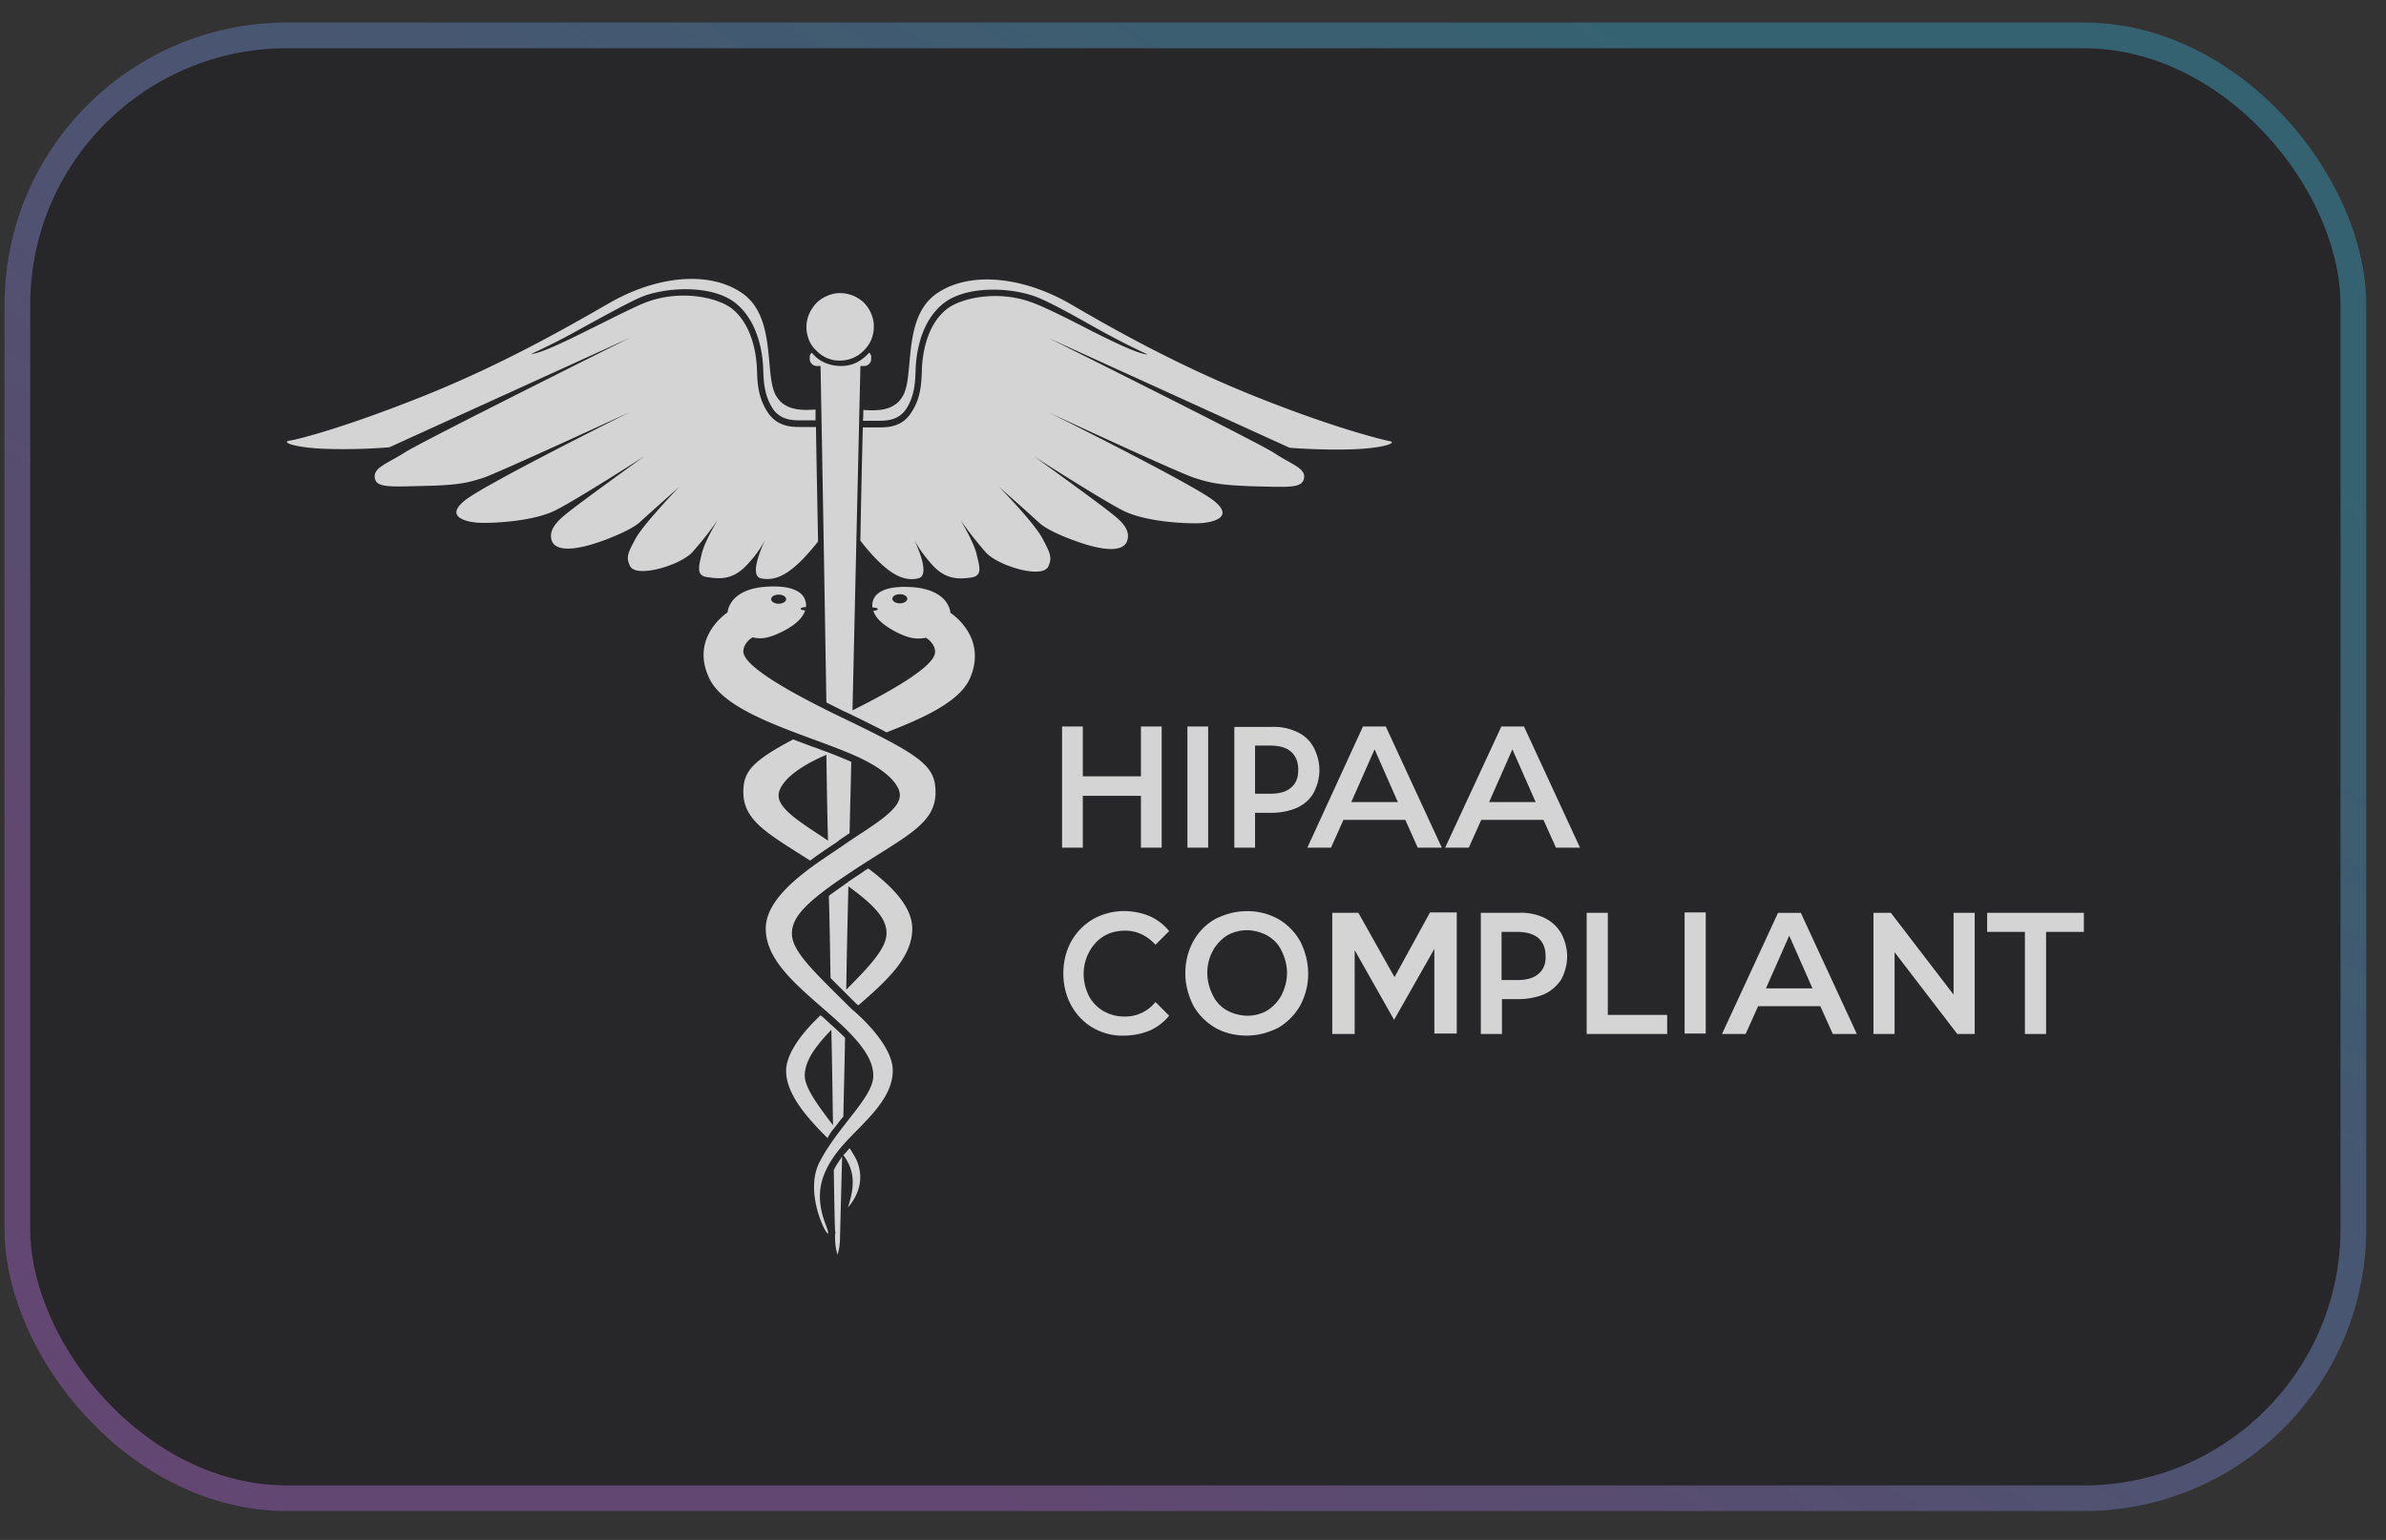 <svg xmlns="http://www.w3.org/2000/svg" width="79" height="51" fill="none"><rect width="100%" height="100%" fill="#333333" stroke="none"/><rect width="76.495" height="47.597" x="1" y="1.597" fill="#0D0C12" fill-opacity=".3" rx="8.499"/><rect width="77.345" height="48.447" x=".575" y="1.172" stroke="url(#a)" stroke-opacity=".3" stroke-width=".85" rx="8.924"/><path fill="#fff" fill-opacity=".8" d="M36.553 31c.206-.123.453-.178.7-.178.193 0 .385.041.55.123.179.083.33.207.454.344l.453-.453a1.733 1.733 0 0 0-.646-.495 2.23 2.23 0 0 0-.948-.165 2.1 2.1 0 0 0-.92.261 1.99 1.99 0 0 0-.729.742c-.178.33-.26.687-.26 1.058s.081.728.26 1.058c.165.303.412.564.715.742.316.179.673.275 1.03.261.289 0 .577-.055.852-.165.248-.11.481-.288.646-.494l-.453-.454a1.278 1.278 0 0 1-1.017.481 1.4 1.4 0 0 1-.701-.178 1.279 1.279 0 0 1-.481-.495 1.676 1.676 0 0 1-.179-.728c0-.248.055-.495.179-.729.124-.233.289-.412.495-.536Zm-.701-4.644h1.924v1.718h.687V24.06h-.687v1.65h-1.924v-1.65h-.687v4.013h.687v-1.718Zm3.463 1.718h.687V24.06h-.687v4.013Zm3.627-3.834a1.76 1.76 0 0 0-.838-.165h-1.236v3.999h.687v-1.155h.55c.288 0 .576-.055.837-.165.234-.11.426-.274.55-.494.124-.234.193-.495.193-.756s-.07-.522-.193-.756a1.16 1.16 0 0 0-.55-.508Zm-.192 1.841c-.151.137-.385.206-.687.206h-.508v-1.594h.508c.302 0 .536.069.687.206.151.138.234.33.234.591 0 .261-.069.454-.234.591Zm6.953-2.006-1.855 3.999h.783l.413-.921h2.06l.413.92h.797l-1.855-4.012h-.756v.014Zm-.398 2.487.77-1.745.769 1.745h-1.54Zm-6.98 3.875a2.104 2.104 0 0 0-1.045-.261c-.371 0-.715.096-1.045.261a1.89 1.89 0 0 0-.728.742c-.178.33-.261.687-.261 1.058s.096.728.261 1.058c.165.303.426.564.728.742.316.179.674.261 1.045.261.37 0 .714-.096 1.044-.26.302-.18.55-.427.728-.743a2.19 2.19 0 0 0 .261-1.058c0-.37-.096-.728-.26-1.058a1.988 1.988 0 0 0-.729-.742Zm.109 2.515c-.11.206-.275.385-.467.508-.206.124-.44.179-.673.179a1.45 1.45 0 0 1-.674-.179 1.116 1.116 0 0 1-.467-.508 1.63 1.63 0 0 1-.179-.729c0-.26.055-.494.179-.728.11-.206.275-.385.467-.508a1.3 1.3 0 0 1 .674-.179c.233 0 .467.069.673.179.206.123.37.288.467.508.11.22.179.467.179.728 0 .261-.07.509-.179.729Zm23.36-2.721v.632h1.25v3.38h.702v-3.38h1.25v-.632h-3.202Zm-1.113 2.707-2.075-2.707h-.577v4.012h.7v-2.707l2.076 2.707h.577v-4.012h-.7v2.707ZM47.34 30.231l-1.168 2.13-1.196-2.13h-.865v4.012h.742v-2.775l1.305 2.308 1.333-2.35v2.804h.742v-4.013h-.893v.014Zm3.792.165a1.817 1.817 0 0 0-.852-.165h-1.25v4.012h.7V33.09h.55c.289 0 .591-.055.852-.165a1.31 1.31 0 0 0 .564-.494c.123-.234.192-.495.192-.756s-.069-.522-.192-.756a1.29 1.29 0 0 0-.564-.522Zm-.192 1.855c-.151.137-.385.206-.7.206h-.523v-1.594h.522c.302 0 .536.069.7.206.152.138.234.33.234.591.014.247-.068.454-.233.59Zm-4.411-5.098.412.92h.797l-1.855-4.012h-.756l-1.841 4.013h.783l.412-.921h2.048Zm-1.017-2.336.77 1.745h-1.54l.77-1.745Zm7.723 5.414h-.701v4.012H55.2v-.632h-1.965v-3.38Zm2.542 3.999h.7v-4.013h-.7v4.013Zm-28.17 4.52c.014.962.028 1.663.041 2.007a.233.233 0 0 1 0 .137v.096c0 .193.028.385.083.564a1.93 1.93 0 0 0 .082-.564c0-.068.028-1.071.069-2.68-.014.015-.027.028-.027.042a2.395 2.395 0 0 0-.248.399ZM24.75 18.689c.22-.233.426-.508.577-.797-.11.248-.536 1.182-.124 1.265.454.082.962-.055 1.883-1.223-.027-1.498-.055-2.804-.069-3.793h-.565c-.274 0-.727-.028-1.03-.481-.33-.495-.343-1.003-.357-1.374-.014-.536-.151-1.512-.825-2.061-.467-.371-1.73-.66-2.899-.193-.385.151-1.154.55-1.91.92-.687.345-1.567.77-1.841.77a23.302 23.302 0 0 0 1.717-.879c.756-.412 1.553-.852 1.952-1.017.797-.316 2.322-.412 3.105.22.742.605.893 1.649.907 2.212.014.371.028.825.316 1.278.261.385.674.385.92.385h.496v-.357c-.44.027-1.072.055-1.347-.536-.33-.715.027-2.542-1.072-3.312-1.1-.77-2.858-.577-4.425.33-1.552.893-3.614 2.061-6.156 3.078s-4.122 1.43-4.425 1.47c-.288.055.234.248 1.32.275a19.061 19.061 0 0 0 1.992-.055l7.97-3.628s-6.87 3.422-7.448 3.793c-.577.371-1.044.495-1.003.838.041.344.481.303 1.69.275 1.21-.027 1.47-.137 1.883-.26.412-.125 4.878-2.186 4.878-2.186s-4.782 2.378-5.469 2.927c-.687.55.055.728.522.742.481.014 1.76-.055 2.474-.412.714-.357 2.94-1.786 2.94-1.786s-2.198 1.58-2.624 1.937c-.344.289-.522.536-.44.838.124.385.783.344 1.663.028 0 0 .907-.316 1.25-.619.344-.316 1.306-1.168 1.306-1.168s-1.14 1.182-1.43 1.69c-.274.509-.33.633-.192.921.192.413 1.65-.013 2.061-.453.303-.344.591-.701.852-1.086 0 0-.44.715-.536 1.127-.096.412-.206.742.193.783.44.069.852.083 1.319-.426Zm2.72 9.358.124-.082c.083-.055.151-.096.206-.151.11-.07.22-.152.33-.22.014-.784.041-1.58.055-2.364-.22-.096-.453-.192-.7-.288-.014 0-.028-.014-.042-.014-.027-.014-.041-.014-.069-.028-.164-.055-.316-.123-.494-.178-.206-.083-.412-.151-.619-.234-1.374.728-1.649 1.072-1.649 1.745 0 .948.811 1.374 2.213 2.268.22-.165.44-.317.646-.454Zm-1.69-1.69s-.096-.605 1.457-1.306c.041-.013.082-.04.124-.055.014.949.027 1.897.055 2.845-.77-.522-1.636-1.017-1.636-1.484Zm2.35 11.666a3.24 3.24 0 0 1-.206.234c.399.536.371 1.058.151 1.731.206-.233.619-.824.275-1.594a5.238 5.238 0 0 0-.22-.37Zm-.632-5.634.509.509.343.343c.014.014.041.028.069.055.934-.81 1.786-1.58 1.786-2.542 0-.756-.728-1.443-1.456-1.992-.07.04-.138.082-.207.137-.164.11-.316.206-.453.302 0 0-.014 0-.014.014-.027.028-.068.041-.096.069-.192.137-.37.26-.536.385.028.92.041 1.84.055 2.72Zm.591-3.036c.907.66 1.264 1.085 1.264 1.552 0 .481-.508 1.045-1.333 1.87.014-1.1.042-2.24.07-3.422Zm5.016-13.206s.962.852 1.305 1.168c.344.316 1.25.619 1.25.619.88.316 1.54.357 1.663-.028.096-.302-.096-.563-.44-.838-.425-.358-2.624-1.938-2.624-1.938s2.226 1.43 2.94 1.787c.715.357 1.993.426 2.474.412.48-.014 1.21-.192.522-.742-.687-.55-5.469-2.927-5.469-2.927s4.452 2.075 4.878 2.185c.413.123.674.22 1.883.26 1.21.028 1.635.07 1.69-.274.055-.33-.426-.453-1.003-.838-.577-.371-7.448-3.793-7.448-3.793l7.97 3.628s.907.082 1.993.055c1.085-.027 1.607-.22 1.319-.275-.289-.055-1.883-.453-4.425-1.47s-4.603-2.171-6.156-3.078c-1.553-.893-3.326-1.1-4.425-.33-1.1.77-.742 2.583-1.072 3.312-.274.59-.906.563-1.346.535 0 .11 0 .234-.014.358h.508c.248 0 .66 0 .921-.385.289-.44.302-.907.316-1.278.014-.563.165-1.608.907-2.212.783-.632 2.309-.536 3.106-.22.398.151 1.195.59 1.95 1.017.66.37 1.265.673 1.719.88-.289 0-1.155-.427-1.842-.77-.742-.385-1.511-.77-1.91-.921-1.168-.467-2.432-.179-2.9.192-.686.55-.81 1.526-.824 2.062-.014.37-.027.893-.357 1.374-.289.453-.742.48-1.03.48h-.566c-.027.99-.055 2.282-.082 3.752.934 1.195 1.47 1.347 1.91 1.25.412-.082 0-1.016-.124-1.264.165.289.357.55.577.797.453.509.88.495 1.292.44.412-.055.288-.371.192-.783-.096-.412-.536-1.127-.536-1.127.261.371.55.742.852 1.085.412.44 1.869.88 2.061.454.124-.275.083-.412-.192-.92-.261-.51-1.415-1.69-1.415-1.69Zm-5.29-4.205c.22 0 .439-.068.618-.192.178-.124.33-.302.412-.495a1.16 1.16 0 0 0 .069-.646 1.174 1.174 0 0 0-.303-.577 1.118 1.118 0 0 0-.577-.302 1.044 1.044 0 0 0-.646.069 1.045 1.045 0 0 0-.494.412 1.097 1.097 0 0 0-.193.618c0 .151.028.289.083.426a.93.93 0 0 0 .247.357 1.045 1.045 0 0 0 .783.33Zm3.654 8.355s-.027-.77-1.277-.852c-1.278-.082-1.333.467-1.306.673.096 0 .179.028.179.055 0 .028-.069.055-.151.055.068.206.26.454.81.729.454.22.674.206.935.165 0 0 .302.178.302.467 0 .274-.481.81-2.735 1.937.138-6.073.262-11.405.262-11.405h.137a.22.22 0 0 0 .151-.069.22.22 0 0 0 .069-.15v-.07c0-.027 0-.055-.014-.082-.014-.027-.027-.055-.055-.069a1.42 1.42 0 0 1-.426.33c-.165.082-.343.11-.522.11s-.357-.041-.522-.11a1.117 1.117 0 0 1-.426-.33.241.241 0 0 0-.055.069c-.014.027-.014.055-.014.082v.07a.22.22 0 0 0 .069.15.22.22 0 0 0 .151.069h.137s.097 5.18.193 11.144l.604.302c.028.014.07.028.097.042.508.247.934.453 1.291.645 1.21-.467 2.391-1.003 2.748-1.758.633-1.402-.632-2.199-.632-2.199Zm-1.676-.316c-.137 0-.247-.069-.247-.151 0-.083.11-.151.247-.151s.247.068.247.15c0 .083-.11.152-.247.152Zm-2.185 17.396c.11-.137.206-.274.316-.398.014-.783.041-1.663.055-2.61-.137-.138-.288-.276-.453-.427-.055-.041-.096-.096-.151-.137a2.378 2.378 0 0 0-.207-.179c-.384.357-1.14 1.154-1.14 1.841 0 .811.783 1.636 1.374 2.227.055-.124.124-.22.206-.317Zm-.082-3.27c.027 1.168.04 2.24.055 3.16-.454-.604-.935-1.222-.935-1.648 0-.399.234-.852.88-1.512Zm.316-10.36c-2.68-1.293-3.23-1.883-3.23-2.172 0-.289.303-.467.303-.467.26.055.48.055.934-.165.55-.261.742-.522.811-.728-.082 0-.151-.028-.151-.055 0-.028.082-.055.178-.055v-.014c.014-.206-.055-.742-1.319-.66-1.25.083-1.278.852-1.278.852s-1.264.811-.604 2.185c.577 1.223 3.284 1.869 4.85 2.57 1.553.7 1.457 1.305 1.457 1.305 0 .522-1.044 1.072-1.869 1.65-.824.576-2.57 1.58-2.57 2.761 0 1.086 1.086 1.924 2.144 2.858 1.072.935 1.416 1.498 1.416 2.02 0 .715-1.182 1.677-1.787 2.872-.605 1.196.591 3.05.22 2.075-.385-.976-.179-1.663.316-2.35.605-.838 1.896-1.662 1.896-2.775 0-.935-1.36-2.034-1.36-2.034-1.21-1.21-1.979-1.896-1.979-2.501s.577-1.14 2.199-2.199c1.608-1.044 2.556-1.456 2.556-2.473 0-.893-.454-1.21-3.133-2.5Zm-2.062-4.055c.138 0 .248.07.248.152 0 .082-.11.15-.248.15-.137 0-.247-.068-.247-.15 0-.083.11-.152.247-.152Zm33.09 10.54-1.855 4.012h.783l.412-.92h2.061l.412.92h.797l-1.855-4.012h-.755Zm-.399 2.5.77-1.744.77 1.745h-1.54Z"/><defs><linearGradient id="a" x1="61.848" x2="33.99" y1="5.563" y2="50.159" gradientUnits="userSpaceOnUse"><stop stop-color="#38CFFF"/><stop offset="1" stop-color="#CB76FF"/></linearGradient></defs></svg>